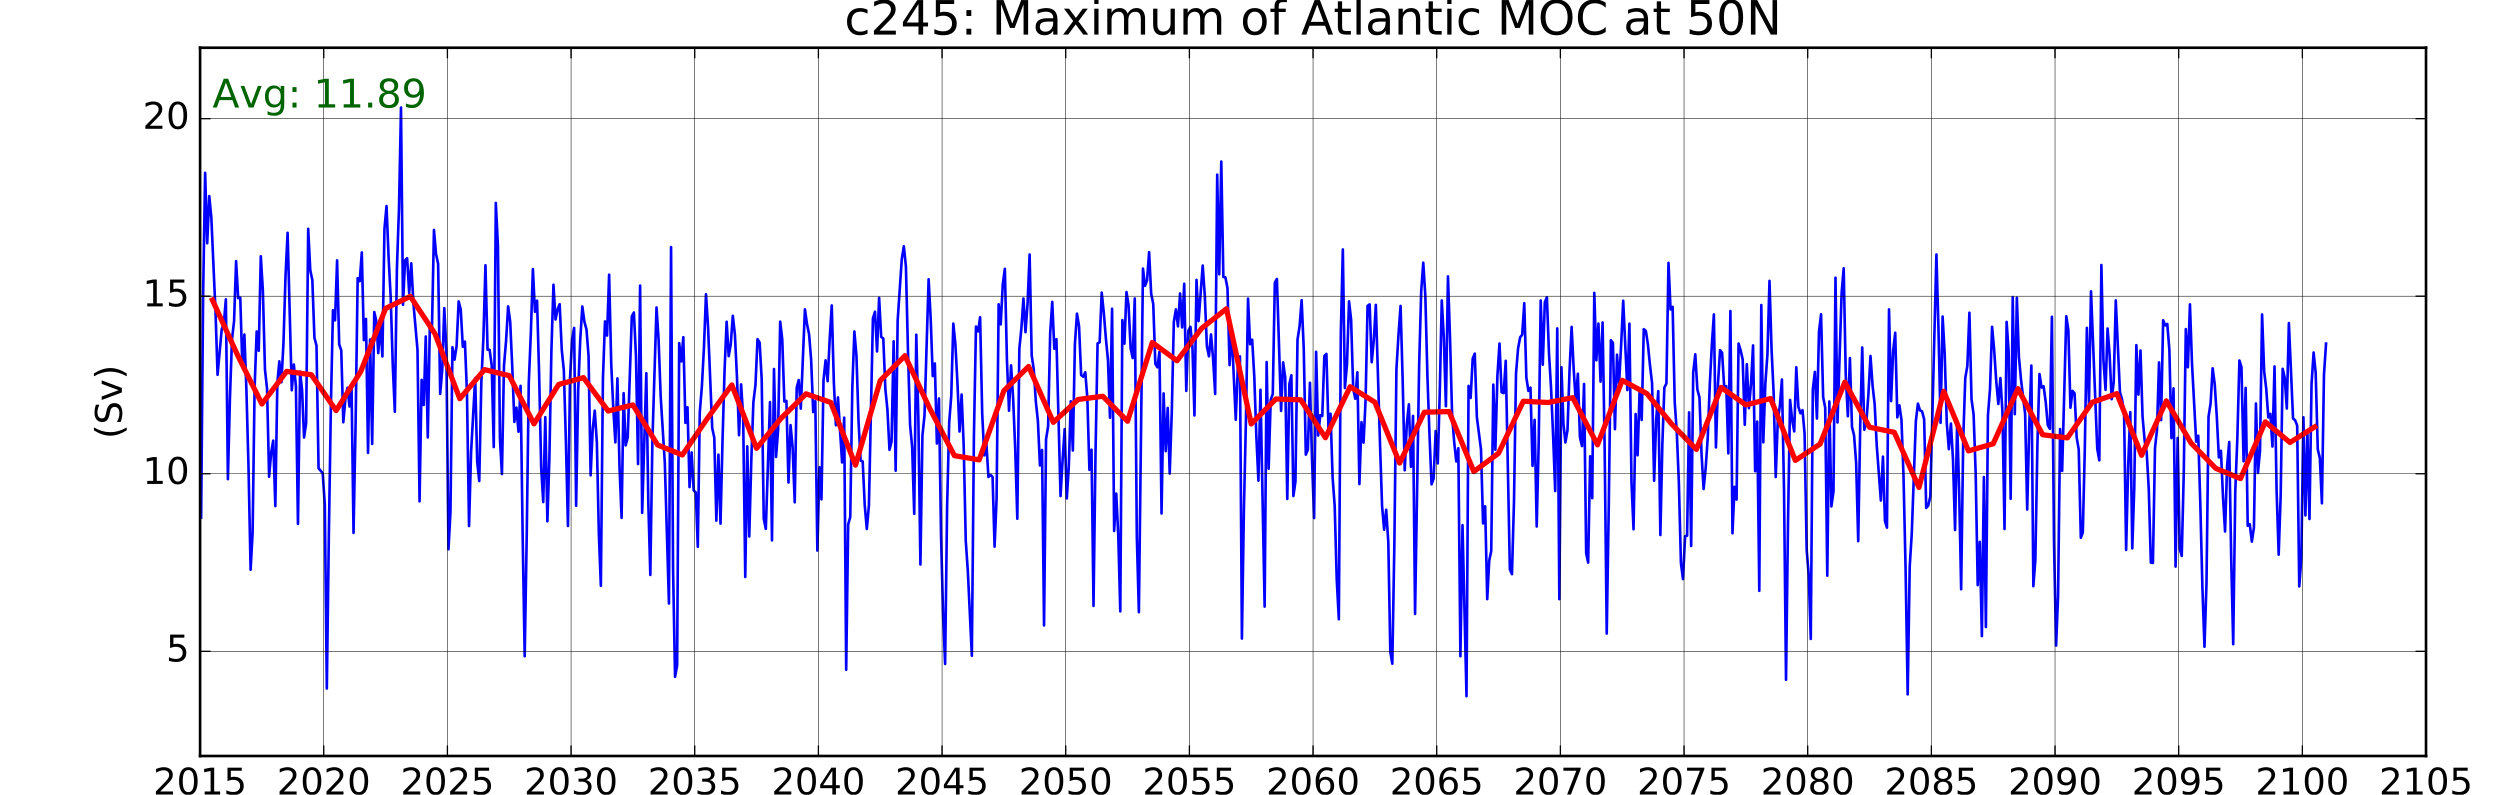 <?xml version="1.0" encoding="utf-8" standalone="no"?>
<!DOCTYPE svg PUBLIC "-//W3C//DTD SVG 1.1//EN"
  "http://www.w3.org/Graphics/SVG/1.1/DTD/svg11.dtd">
<!-- Created with matplotlib (http://matplotlib.org/) -->
<svg height="302pt" version="1.1" viewBox="0 0 950 302" width="950pt" xmlns="http://www.w3.org/2000/svg" xmlns:xlink="http://www.w3.org/1999/xlink">
 <defs>
  <style type="text/css">
*{stroke-linecap:butt;stroke-linejoin:round;stroke-miterlimit:100000;}
  </style>
 </defs>
 <g id="figure_1">
  <g id="patch_1">
   <path d="M 0 302.4 
L 950.4 302.4 
L 950.4 0 
L 0 0 
z
" style="fill:#ffffff;"/>
  </g>
  <g id="axes_1">
   <g id="patch_2">
    <path d="M 76.032 287.28 
L 921.888 287.28 
L 921.888 18.144 
L 76.032 18.144 
z
" style="fill:#ffffff;"/>
   </g>
   <g id="line2d_1">
    <path clip-path="url(#p27d652e05d)" d="M 76.431 196.693 
L 77.191 111.812 
L 77.95 65.665 
L 78.736 92.428 
L 79.521 74.524 
L 80.306 82.698 
L 81.89 118.333 
L 82.675 142.428 
L 84.246 125.168 
L 85.031 123.163 
L 85.828 113.77 
L 86.599 182.081 
L 87.369 151.507 
L 88.152 128.934 
L 88.936 122.104 
L 89.719 99.228 
L 90.502 113.287 
L 91.298 113.097 
L 92.081 138.692 
L 92.864 127.118 
L 93.648 148.549 
L 94.431 177.436 
L 95.228 216.488 
L 95.988 202.504 
L 96.747 147.471 
L 97.532 125.964 
L 98.318 133.293 
L 99.103 97.386 
L 99.888 110.388 
L 100.687 140.43 
L 101.472 147.655 
L 102.257 181.157 
L 103.043 171.946 
L 103.828 167.431 
L 104.626 192.316 
L 105.386 145.553 
L 106.146 137.317 
L 106.931 145.241 
L 107.716 130.385 
L 108.502 104.745 
L 109.287 88.465 
L 110.87 148.311 
L 111.656 138.506 
L 112.441 146.771 
L 113.226 199.095 
L 114.025 141.24 
L 114.784 148.193 
L 115.544 166.251 
L 116.329 160.799 
L 117.115 86.937 
L 117.9 102.631 
L 118.685 106.429 
L 119.484 128.334 
L 120.269 131.36 
L 121.054 177.941 
L 122.625 179.791 
L 123.422 191.592 
L 124.192 261.631 
L 124.963 203.239 
L 125.746 153.579 
L 126.529 117.901 
L 127.312 121.739 
L 128.096 98.959 
L 128.892 130.88 
L 129.675 133.092 
L 130.458 160.461 
L 131.241 151.647 
L 132.024 147.382 
L 132.822 154.46 
L 133.581 146.678 
L 134.341 202.492 
L 135.126 161.124 
L 135.911 105.703 
L 136.697 106.849 
L 137.482 95.923 
L 138.28 129.263 
L 139.066 121.187 
L 139.851 172.08 
L 140.636 128.997 
L 141.422 168.699 
L 142.22 118.574 
L 142.98 121.956 
L 143.739 134.149 
L 144.524 122.733 
L 145.31 135.45 
L 146.095 86.923 
L 146.88 78.281 
L 147.679 98.005 
L 148.464 113.048 
L 149.249 138.708 
L 150.035 156.465 
L 150.82 102.176 
L 151.618 79.077 
L 152.378 40.865 
L 153.138 115.809 
L 153.923 98.927 
L 154.708 98.129 
L 155.494 111.364 
L 156.279 100.081 
L 157.077 114.983 
L 158.648 132.967 
L 159.433 190.513 
L 160.218 144.346 
L 161.016 153.883 
L 161.786 127.862 
L 162.556 166.216 
L 163.34 123.692 
L 164.123 126.081 
L 164.906 87.375 
L 165.689 96.525 
L 166.485 100.238 
L 167.268 149.672 
L 168.052 140.403 
L 168.835 117.092 
L 169.618 133.329 
L 170.415 208.736 
L 171.175 194.584 
L 171.934 131.956 
L 172.72 136.656 
L 173.505 131.527 
L 174.29 114.529 
L 175.076 117.579 
L 175.874 131.779 
L 176.659 129.798 
L 177.445 149.292 
L 178.23 199.902 
L 179.015 171.74 
L 180.573 143.652 
L 181.333 175.447 
L 182.118 182.782 
L 182.903 145.265 
L 183.689 128.458 
L 184.474 100.787 
L 185.272 132.863 
L 186.058 132.943 
L 186.843 138.763 
L 187.628 169.883 
L 188.414 77.131 
L 189.212 93.506 
L 189.972 166.611 
L 190.731 180.153 
L 191.516 138.866 
L 192.302 129.56 
L 193.087 116.432 
L 193.872 122.246 
L 194.671 139.803 
L 195.456 160.325 
L 196.241 154.862 
L 197.027 164.048 
L 197.812 146.611 
L 198.609 203.417 
L 199.38 249.371 
L 200.15 203.866 
L 200.933 145.42 
L 201.716 126.654 
L 202.5 102.256 
L 203.283 118.466 
L 204.079 114.265 
L 204.862 142.114 
L 205.645 177.592 
L 206.428 190.78 
L 207.212 158.516 
L 208.009 198.104 
L 208.768 173.916 
L 209.528 133.461 
L 210.313 108.198 
L 211.099 121.403 
L 211.884 117.558 
L 212.669 115.582 
L 213.468 132.919 
L 214.253 140.712 
L 215.038 167.64 
L 215.824 199.872 
L 216.609 143.707 
L 217.407 128.916 
L 218.167 124.598 
L 218.926 192.197 
L 219.712 148.383 
L 220.497 128.964 
L 221.282 116.473 
L 222.068 122.248 
L 222.866 125.226 
L 223.651 135.229 
L 224.437 180.62 
L 225.222 163.149 
L 226.007 156.035 
L 226.806 168.153 
L 227.565 202.91 
L 228.325 222.618 
L 229.11 143.964 
L 229.895 122.147 
L 230.681 127.514 
L 231.466 104.374 
L 232.264 138.2 
L 233.05 155.26 
L 233.835 168.097 
L 234.62 143.794 
L 235.406 177.112 
L 236.203 196.762 
L 236.973 149.407 
L 237.744 169.24 
L 238.527 166.229 
L 240.093 120.188 
L 240.876 118.756 
L 241.672 135.395 
L 242.456 176.327 
L 243.239 108.526 
L 244.022 194.886 
L 245.602 141.838 
L 246.362 191.246 
L 247.122 218.474 
L 247.907 167.618 
L 249.478 116.831 
L 250.263 129.066 
L 251.061 150.693 
L 252.632 175.989 
L 254.202 229.336 
L 255.001 93.894 
L 255.76 216.003 
L 256.52 257.209 
L 257.305 252.839 
L 258.091 130.379 
L 258.876 137.349 
L 259.661 128.137 
L 260.46 160.698 
L 261.245 154.75 
L 262.03 185.081 
L 262.816 171.921 
L 263.601 186.365 
L 264.399 187.112 
L 265.159 207.764 
L 265.918 156.605 
L 266.704 146.998 
L 267.489 132.347 
L 268.274 111.82 
L 269.06 124.236 
L 270.643 162.662 
L 271.429 166.292 
L 272.214 197.853 
L 272.999 172.752 
L 273.796 198.978 
L 274.567 167.034 
L 275.337 140.7 
L 276.12 122.262 
L 276.904 135.34 
L 277.687 130.785 
L 278.47 119.997 
L 279.266 127.161 
L 280.049 143.366 
L 280.832 165.379 
L 281.616 146.068 
L 282.399 158.266 
L 283.196 219.251 
L 283.956 169.634 
L 284.715 203.856 
L 285.5 174.771 
L 286.286 152.824 
L 287.071 146.361 
L 287.856 128.882 
L 288.655 130.138 
L 289.44 144.079 
L 290.225 197.146 
L 291.011 200.98 
L 292.594 152.803 
L 293.354 205.344 
L 294.114 140.224 
L 294.899 173.66 
L 295.684 163.175 
L 296.47 122.231 
L 297.255 128.988 
L 298.053 152.568 
L 298.838 152.339 
L 299.624 183.364 
L 300.409 161.549 
L 301.194 169.938 
L 301.993 190.882 
L 302.752 147.304 
L 303.512 144.427 
L 304.297 155.281 
L 305.868 117.565 
L 306.653 123.098 
L 307.452 127.027 
L 308.237 136.832 
L 309.022 156.584 
L 309.808 152.454 
L 310.593 209.224 
L 311.39 177.542 
L 312.16 189.737 
L 312.931 144.48 
L 313.714 136.923 
L 314.497 144.853 
L 315.28 128.87 
L 316.064 116.072 
L 316.86 145.358 
L 317.643 161.593 
L 318.426 151.023 
L 319.992 175.718 
L 320.79 158.71 
L 321.549 254.529 
L 322.309 199.264 
L 323.094 196.47 
L 323.879 147.301 
L 324.665 125.973 
L 325.45 135.231 
L 326.248 160.224 
L 327.034 175.004 
L 327.819 175.332 
L 328.604 192.032 
L 329.39 201.006 
L 330.188 192.041 
L 331.707 120.979 
L 332.492 118.434 
L 333.278 133.549 
L 334.063 113.156 
L 334.848 128.01 
L 335.647 128.617 
L 336.432 147.727 
L 337.217 155.675 
L 338.003 170.938 
L 338.788 167.737 
L 339.586 129.698 
L 340.346 178.861 
L 341.106 121.842 
L 342.676 98.442 
L 343.462 93.585 
L 344.247 101.306 
L 345.045 134.069 
L 345.83 161.455 
L 346.616 169.838 
L 347.401 195.239 
L 348.186 127.177 
L 348.984 159.479 
L 349.754 214.521 
L 350.524 165.464 
L 351.308 157.91 
L 352.874 106.128 
L 353.657 120.975 
L 354.453 142.921 
L 355.236 138.112 
L 356.02 168.533 
L 356.803 151.419 
L 357.586 203.164 
L 358.383 233.839 
L 359.143 252.306 
L 359.902 192.407 
L 360.688 160.634 
L 361.473 150.446 
L 362.258 122.974 
L 363.044 130.792 
L 363.842 145.749 
L 364.627 163.972 
L 365.413 149.937 
L 366.198 169.207 
L 366.983 205.415 
L 367.782 217.105 
L 369.301 249.191 
L 370.086 165.832 
L 370.871 124.102 
L 371.657 125.944 
L 372.442 120.561 
L 373.24 157.214 
L 374.026 173.049 
L 374.811 168.157 
L 375.596 181.25 
L 376.382 180.452 
L 377.18 181.24 
L 377.94 207.728 
L 378.699 189.623 
L 379.484 115.634 
L 380.27 123.256 
L 381.055 108.087 
L 381.84 102.149 
L 382.639 136.938 
L 383.424 156.064 
L 384.209 138.84 
L 384.995 151.486 
L 385.78 170.551 
L 386.577 197.128 
L 387.348 132.542 
L 388.118 124.854 
L 388.901 113.419 
L 389.684 126.243 
L 390.468 115.435 
L 391.251 96.701 
L 392.047 135.063 
L 392.83 140.367 
L 393.613 152.538 
L 394.396 159.902 
L 395.18 176.874 
L 395.977 170.991 
L 396.736 237.675 
L 397.496 166.932 
L 398.281 162.049 
L 399.067 126.654 
L 399.852 114.731 
L 400.637 132.52 
L 401.436 128.88 
L 403.006 188.519 
L 403.792 174.686 
L 404.577 163.047 
L 405.375 189.409 
L 406.135 177.525 
L 406.894 152.485 
L 407.68 171.184 
L 408.465 130.741 
L 409.25 119.202 
L 410.036 123.956 
L 410.834 142.527 
L 411.619 143.145 
L 412.405 141.461 
L 413.19 151.319 
L 413.975 178.515 
L 414.774 170.893 
L 415.533 230.241 
L 416.293 172.318 
L 417.078 130.488 
L 417.863 130.077 
L 418.649 111.204 
L 419.434 118.748 
L 420.232 128.596 
L 421.018 136.701 
L 421.803 158.719 
L 422.588 117.317 
L 423.374 201.782 
L 424.171 187.571 
L 424.941 203.455 
L 425.712 232.312 
L 426.495 121.622 
L 427.278 130.59 
L 428.061 110.987 
L 428.844 115.95 
L 429.64 132.313 
L 430.424 136.062 
L 431.207 113.417 
L 431.99 203.883 
L 432.773 232.627 
L 434.33 102.08 
L 435.09 108.623 
L 435.875 106.604 
L 436.66 95.833 
L 437.446 111.613 
L 438.231 115.479 
L 439.029 138.267 
L 439.814 139.565 
L 440.6 133.683 
L 441.385 195.117 
L 442.17 149.493 
L 442.969 171.445 
L 443.728 155.016 
L 444.488 179.945 
L 445.273 156.641 
L 446.059 122.27 
L 446.844 117.565 
L 447.629 124.009 
L 448.428 111.522 
L 449.213 124.418 
L 449.998 107.842 
L 450.784 148.554 
L 451.569 125.707 
L 452.367 124.195 
L 453.127 131.798 
L 453.886 157.865 
L 454.672 106.361 
L 455.457 122.007 
L 457.028 100.902 
L 457.826 112.394 
L 458.611 131.504 
L 459.397 135.407 
L 460.182 127.076 
L 460.967 136.188 
L 461.764 149.709 
L 462.535 66.36 
L 463.305 104.237 
L 464.088 61.39 
L 464.872 105.252 
L 465.655 105.417 
L 466.438 109.485 
L 467.234 138.735 
L 468.017 125.041 
L 469.584 159.502 
L 470.367 139.799 
L 471.164 135.422 
L 471.924 242.649 
L 472.683 193.526 
L 473.468 159.211 
L 474.254 113.474 
L 475.039 130.815 
L 475.824 129.091 
L 476.623 143 
L 477.408 165.708 
L 478.193 182.664 
L 478.979 148.12 
L 480.562 230.499 
L 481.322 137.587 
L 482.082 178.108 
L 482.867 151.964 
L 483.652 149.727 
L 484.438 107.392 
L 485.223 106.011 
L 486.806 156.139 
L 487.592 137.713 
L 488.377 143.443 
L 489.162 189.6 
L 489.961 145.91 
L 490.72 142.619 
L 491.48 188.497 
L 492.265 183.001 
L 493.051 129.058 
L 493.836 124.041 
L 494.621 114.064 
L 495.42 132.361 
L 496.205 172.768 
L 496.99 170.821 
L 497.776 145.461 
L 498.561 174.553 
L 499.358 196.856 
L 500.128 133.687 
L 500.899 165.501 
L 501.682 157.773 
L 502.465 158.086 
L 503.248 135.284 
L 504.032 134.476 
L 504.828 163.059 
L 505.611 157.22 
L 506.394 181.48 
L 507.177 192.194 
L 507.96 220.324 
L 508.758 235.312 
L 509.517 126.386 
L 510.277 94.786 
L 511.062 147.458 
L 511.847 138.508 
L 512.633 114.526 
L 513.418 121.456 
L 514.216 147.696 
L 515.002 151.517 
L 515.787 141.497 
L 516.572 183.962 
L 517.358 160.423 
L 518.156 168.182 
L 518.916 152.131 
L 519.675 116.219 
L 520.46 115.665 
L 521.246 137.641 
L 522.031 129.48 
L 522.816 115.854 
L 524.4 168.581 
L 525.185 192.286 
L 525.971 201.299 
L 526.756 193.705 
L 527.554 206.026 
L 528.314 247.724 
L 529.074 252.206 
L 529.859 206.65 
L 530.644 140.187 
L 531.43 127.176 
L 532.215 116.251 
L 533.013 144.414 
L 533.798 178.711 
L 534.584 161.181 
L 535.369 153.668 
L 536.154 177.372 
L 536.952 158.048 
L 537.722 233.311 
L 539.276 138.632 
L 540.059 110.586 
L 540.842 99.828 
L 541.625 112.452 
L 542.421 142.958 
L 543.204 165.27 
L 543.988 184.043 
L 544.771 181.848 
L 545.554 163.789 
L 546.351 176.089 
L 547.111 149.027 
L 547.87 114.173 
L 548.656 128.324 
L 549.441 154.368 
L 550.226 105.035 
L 551.012 128.545 
L 551.81 158.12 
L 552.595 167.972 
L 553.381 175.341 
L 554.166 170.324 
L 554.951 249.36 
L 555.75 199.559 
L 557.269 264.559 
L 558.054 146.63 
L 558.839 151.197 
L 559.625 136.282 
L 560.41 134.378 
L 561.208 158.535 
L 562.779 170.776 
L 563.564 198.902 
L 564.35 192.387 
L 565.148 227.668 
L 565.908 213.009 
L 566.667 209.4 
L 567.452 146.151 
L 568.238 170.91 
L 569.023 142.638 
L 569.808 130.539 
L 570.607 149.069 
L 571.392 149.408 
L 572.177 137.11 
L 573.748 216.308 
L 574.545 218.183 
L 575.316 190.62 
L 576.086 141.896 
L 576.869 132.425 
L 577.652 128.191 
L 578.436 127.184 
L 579.219 115.214 
L 580.015 143.526 
L 580.798 148.54 
L 581.581 147.321 
L 582.364 177.028 
L 583.148 159.533 
L 583.945 200.061 
L 584.704 168.235 
L 585.464 114.194 
L 586.249 138.592 
L 587.035 114.871 
L 587.82 112.948 
L 588.605 134.095 
L 589.404 147.574 
L 590.189 165.705 
L 590.974 186.597 
L 591.76 124.792 
L 592.545 227.676 
L 593.343 139.546 
L 594.103 161.048 
L 594.862 168.138 
L 595.648 163.444 
L 596.433 140.565 
L 597.218 124.223 
L 598.004 140.349 
L 598.802 152.686 
L 599.587 142.014 
L 600.373 166.098 
L 601.158 169.502 
L 601.943 145.917 
L 602.742 210.235 
L 603.501 213.785 
L 604.261 173.393 
L 605.046 189.298 
L 605.831 111.288 
L 606.617 136.91 
L 607.402 122.956 
L 608.2 145.01 
L 608.986 122.543 
L 609.771 170.515 
L 610.556 240.763 
L 611.342 191.69 
L 612.139 129.292 
L 612.909 130.292 
L 613.68 163.069 
L 614.463 134.783 
L 615.246 145.633 
L 616.029 131.181 
L 616.812 114.287 
L 618.392 148.237 
L 619.175 122.998 
L 619.958 183.077 
L 620.741 201.128 
L 621.538 157.338 
L 622.298 172.994 
L 623.058 148.158 
L 623.843 159.564 
L 624.628 125.085 
L 625.414 125.732 
L 626.199 130.821 
L 626.997 138.899 
L 627.782 145.539 
L 628.568 182.676 
L 629.353 159.567 
L 630.138 148.64 
L 630.937 203.315 
L 631.696 168.74 
L 632.456 147.276 
L 633.241 145.722 
L 634.027 99.882 
L 634.812 117.609 
L 635.597 116.61 
L 636.396 152.842 
L 637.181 164.27 
L 637.966 183.403 
L 638.752 213.936 
L 639.537 220.047 
L 640.335 203.742 
L 641.095 203.581 
L 641.854 156.714 
L 642.64 207.466 
L 643.425 141.521 
L 644.21 134.631 
L 644.996 147.963 
L 645.794 151.022 
L 646.579 172.358 
L 647.365 185.82 
L 648.15 177.912 
L 648.935 166.45 
L 649.732 145.826 
L 650.503 131.031 
L 651.273 119.476 
L 652.056 170.022 
L 652.84 145.787 
L 653.623 133.063 
L 654.406 134.066 
L 655.202 147.348 
L 655.985 146.731 
L 656.768 172.281 
L 657.552 118.197 
L 658.335 202.65 
L 659.132 184.995 
L 659.892 189.83 
L 660.651 130.544 
L 661.436 133.118 
L 662.222 136.604 
L 663.007 161.406 
L 663.792 138.417 
L 664.591 155.103 
L 665.376 145.943 
L 666.161 131.262 
L 666.947 179.06 
L 667.732 160.205 
L 668.53 224.508 
L 669.29 115.91 
L 670.05 168.077 
L 670.835 145.633 
L 671.62 134.77 
L 672.406 106.722 
L 673.191 132.743 
L 673.989 149.587 
L 674.774 181.268 
L 675.56 159.765 
L 676.345 154.245 
L 677.13 144.22 
L 677.929 186.416 
L 678.688 258.316 
L 679.448 198.231 
L 680.233 151.978 
L 681.019 159.618 
L 681.804 163.923 
L 682.589 139.578 
L 683.388 154.615 
L 684.173 157.059 
L 684.958 155.871 
L 685.744 164.839 
L 686.529 208.894 
L 687.326 218.615 
L 688.096 242.797 
L 688.867 148.082 
L 689.65 141.325 
L 690.433 159.031 
L 691.216 126.053 
L 692 119.429 
L 692.796 150.883 
L 693.579 154.912 
L 694.362 218.755 
L 695.145 152.569 
L 695.928 192.45 
L 696.726 186.673 
L 697.485 105.519 
L 698.245 160.532 
L 699.815 111.336 
L 700.601 101.959 
L 701.386 142.689 
L 702.184 158.163 
L 702.97 136.042 
L 703.755 162.268 
L 704.54 165.387 
L 705.326 175.834 
L 706.124 205.638 
L 706.884 161.666 
L 707.643 132.054 
L 708.428 163.302 
L 709.214 160.441 
L 709.999 149.771 
L 710.784 135.269 
L 711.583 146.592 
L 712.368 153.559 
L 713.153 169.135 
L 714.724 190.196 
L 715.522 173.526 
L 716.282 197.961 
L 717.042 200.505 
L 717.827 117.572 
L 718.612 152.409 
L 719.398 133.383 
L 720.183 126.461 
L 720.981 158.612 
L 721.766 154.03 
L 722.552 159.511 
L 723.337 181.05 
L 724.122 216.247 
L 724.92 263.868 
L 725.69 215.234 
L 726.46 202.926 
L 728.027 160.008 
L 728.81 153.368 
L 729.593 155.927 
L 730.389 156.345 
L 731.172 159.317 
L 731.956 193.027 
L 732.739 192.116 
L 733.522 188.606 
L 735.838 96.69 
L 736.624 125.248 
L 737.409 160.667 
L 738.194 120.288 
L 738.98 134.52 
L 739.778 160.832 
L 740.563 170.69 
L 741.349 160.949 
L 742.134 174.528 
L 742.919 201.406 
L 743.718 160.335 
L 744.477 186.6 
L 745.237 223.916 
L 746.022 166.909 
L 746.807 143.617 
L 747.593 139.033 
L 748.378 118.831 
L 749.176 151.679 
L 749.962 157.466 
L 750.747 179.438 
L 751.532 222.341 
L 752.318 205.925 
L 753.116 241.73 
L 753.876 181.266 
L 754.635 238.27 
L 755.42 157.782 
L 756.206 147.8 
L 756.991 124.196 
L 757.776 132.911 
L 758.575 144.891 
L 759.36 153.505 
L 760.145 143.673 
L 760.931 156.53 
L 761.716 201.031 
L 762.513 122.321 
L 763.284 133.677 
L 764.054 189.537 
L 764.837 112.895 
L 765.62 157.387 
L 766.404 113.115 
L 767.187 135.665 
L 767.983 144.279 
L 769.549 157.284 
L 770.332 193.631 
L 771.116 161.794 
L 771.913 138.908 
L 772.672 222.764 
L 773.432 212.822 
L 774.217 168.758 
L 775.003 142.122 
L 775.788 147.257 
L 776.573 146.793 
L 777.372 152.736 
L 778.157 161.562 
L 778.942 162.953 
L 779.728 120.368 
L 780.513 205.342 
L 781.311 245.314 
L 782.071 226.433 
L 782.83 163.036 
L 783.616 178.955 
L 785.186 120.186 
L 785.972 125.408 
L 786.77 154.952 
L 787.555 148.532 
L 788.341 149.518 
L 789.126 166.189 
L 789.911 170.775 
L 790.71 204.364 
L 791.469 202.349 
L 792.229 170.502 
L 793.014 124.589 
L 793.799 153.355 
L 794.585 110.708 
L 796.954 170.502 
L 797.739 174.925 
L 798.524 100.702 
L 799.31 136.899 
L 800.107 148.137 
L 800.877 124.834 
L 801.648 134.762 
L 802.431 151.691 
L 803.214 145.166 
L 803.997 114.141 
L 805.576 149.07 
L 806.36 151.717 
L 807.143 156.916 
L 807.926 208.978 
L 808.709 177.029 
L 809.506 156.623 
L 810.266 208.4 
L 811.026 185.169 
L 811.811 131.15 
L 812.596 149.948 
L 813.382 133.192 
L 814.167 158.246 
L 814.965 167.482 
L 815.75 171.94 
L 816.536 186.036 
L 817.321 213.778 
L 818.106 213.938 
L 818.905 170.179 
L 819.664 163.246 
L 820.424 137.724 
L 821.209 159.634 
L 821.995 121.697 
L 822.78 123.66 
L 823.565 123.086 
L 824.364 133.015 
L 825.149 166.466 
L 825.934 147.592 
L 826.72 215.309 
L 827.505 166.405 
L 828.303 208.563 
L 829.063 211.264 
L 829.822 180.149 
L 830.608 125.059 
L 831.393 139.547 
L 832.178 115.647 
L 832.964 138.255 
L 834.547 167.807 
L 835.333 165.563 
L 836.118 191.461 
L 836.903 222.91 
L 837.7 245.767 
L 838.471 221.456 
L 839.241 158.344 
L 840.024 153.278 
L 840.808 139.963 
L 841.591 145.941 
L 842.374 158.192 
L 843.17 173.829 
L 843.953 171.306 
L 844.736 188.752 
L 845.52 201.969 
L 846.303 176.995 
L 847.1 167.955 
L 847.86 212.347 
L 848.619 244.798 
L 849.404 186.746 
L 850.19 166.42 
L 850.975 136.979 
L 851.76 139.52 
L 852.559 175.29 
L 853.344 147.412 
L 854.129 199.802 
L 854.915 199.199 
L 855.7 205.829 
L 856.498 200.458 
L 857.258 153.335 
L 858.018 179.724 
L 858.803 171.233 
L 859.588 119.489 
L 860.374 141.018 
L 861.159 147.672 
L 861.957 158.619 
L 862.742 157.264 
L 863.528 169.678 
L 864.313 139.254 
L 865.098 186.132 
L 865.897 210.761 
L 866.656 188.328 
L 867.416 140.164 
L 868.201 143.588 
L 868.987 155.241 
L 869.772 122.759 
L 871.356 159.018 
L 872.141 159.666 
L 872.926 161.706 
L 873.712 222.828 
L 874.497 212.26 
L 875.295 158.566 
L 876.055 195.851 
L 876.814 164.441 
L 877.6 197.234 
L 878.385 145.971 
L 879.17 133.952 
L 879.956 141.615 
L 880.754 170.779 
L 881.539 174.034 
L 882.325 191.256 
L 883.11 142.44 
L 883.895 130.563 
L 883.895 130.563 
" style="fill:none;stroke:#0000ff;stroke-linecap:square;"/>
   </g>
   <g id="line2d_2">
    <path clip-path="url(#p27d652e05d)" d="M 80.731 114.025 
L 90.13 134.65 
L 99.528 153.509 
L 108.926 141.131 
L 118.325 142.4 
L 127.723 156.008 
L 137.122 141.121 
L 146.52 117.206 
L 155.918 112.612 
L 165.317 126.864 
L 174.715 151.506 
L 184.114 140.455 
L 193.512 142.752 
L 202.91 161.06 
L 212.309 146.089 
L 221.707 143.503 
L 231.106 156.179 
L 240.504 153.879 
L 249.902 169.086 
L 259.301 172.886 
L 268.699 159.137 
L 278.098 146.278 
L 287.496 170.361 
L 296.894 158.849 
L 306.293 149.661 
L 315.691 152.928 
L 325.09 176.756 
L 334.488 144.621 
L 343.886 135.176 
L 353.285 155.192 
L 362.683 173.14 
L 372.082 174.74 
L 381.48 148.466 
L 390.878 139.255 
L 400.277 160.488 
L 409.675 151.789 
L 419.074 150.59 
L 428.472 160.066 
L 437.87 130.155 
L 447.269 137.078 
L 456.667 124.702 
L 466.066 117.337 
L 475.464 161.092 
L 484.862 151.604 
L 494.261 151.929 
L 503.659 166.328 
L 513.058 146.961 
L 522.456 152.839 
L 531.854 175.964 
L 541.253 156.649 
L 550.651 156.39 
L 560.05 179.194 
L 569.448 172.251 
L 578.846 152.472 
L 588.245 152.945 
L 597.643 151.128 
L 607.042 169.032 
L 616.44 144.521 
L 625.838 149.584 
L 635.237 161.138 
L 644.635 170.765 
L 654.034 147.206 
L 663.432 153.874 
L 672.83 151.454 
L 682.229 174.945 
L 691.627 168.742 
L 701.026 145.221 
L 710.424 162.338 
L 719.822 164.272 
L 729.221 185.224 
L 738.619 148.704 
L 748.018 171.341 
L 757.416 168.632 
L 766.814 147.707 
L 776.213 165.199 
L 785.611 166.387 
L 795.01 152.903 
L 804.408 149.573 
L 813.806 172.992 
L 823.205 152.334 
L 832.603 168.36 
L 842.002 177.983 
L 851.4 181.858 
L 860.798 160.323 
L 870.197 168.141 
L 879.595 162.225 
" style="fill:none;stroke:#ff0000;stroke-linecap:square;stroke-width:2.0;"/>
   </g>
   <g id="patch_3">
    <path d="M 76.032 18.144 
L 921.888 18.144 
" style="fill:none;stroke:#000000;stroke-linecap:square;stroke-linejoin:miter;"/>
   </g>
   <g id="patch_4">
    <path d="M 921.888 287.28 
L 921.888 18.144 
" style="fill:none;stroke:#000000;stroke-linecap:square;stroke-linejoin:miter;"/>
   </g>
   <g id="patch_5">
    <path d="M 76.032 287.28 
L 921.888 287.28 
" style="fill:none;stroke:#000000;stroke-linecap:square;stroke-linejoin:miter;"/>
   </g>
   <g id="patch_6">
    <path d="M 76.032 287.28 
L 76.032 18.144 
" style="fill:none;stroke:#000000;stroke-linecap:square;stroke-linejoin:miter;"/>
   </g>
   <g id="matplotlib.axis_1">
    <g id="xtick_1">
     <g id="line2d_3">
      <path clip-path="url(#p27d652e05d)" d="M 76.032 287.28 
L 76.032 18.144 
" style="fill:none;stroke:#000000;stroke-linecap:square;stroke-width:0.2;"/>
     </g>
     <g id="line2d_4">
      <defs>
       <path d="M 0 0 
L 0 -4 
" id="mdbafeab1fd" style="stroke:#000000;stroke-width:0.5;"/>
      </defs>
      <g>
       <use style="stroke:#000000;stroke-width:0.5;" x="76.032" xlink:href="#mdbafeab1fd" y="287.28"/>
      </g>
     </g>
     <g id="line2d_5">
      <defs>
       <path d="M 0 0 
L 0 4 
" id="m9f2099ba91" style="stroke:#000000;stroke-width:0.5;"/>
      </defs>
      <g>
       <use style="stroke:#000000;stroke-width:0.5;" x="76.032" xlink:href="#m9f2099ba91" y="18.144"/>
      </g>
     </g>
     <g id="text_1">
      <!-- 2015 -->
      <defs>
       <path d="M 19.188 8.297 
L 53.609 8.297 
L 53.609 0 
L 7.328 0 
L 7.328 8.297 
Q 12.938 14.109 22.625 23.891 
Q 32.328 33.688 34.812 36.531 
Q 39.547 41.844 41.422 45.531 
Q 43.312 49.219 43.312 52.781 
Q 43.312 58.594 39.234 62.25 
Q 35.156 65.922 28.609 65.922 
Q 23.969 65.922 18.812 64.312 
Q 13.672 62.703 7.812 59.422 
L 7.812 69.391 
Q 13.766 71.781 18.938 73 
Q 24.125 74.219 28.422 74.219 
Q 39.75 74.219 46.484 68.547 
Q 53.219 62.891 53.219 53.422 
Q 53.219 48.922 51.531 44.891 
Q 49.859 40.875 45.406 35.406 
Q 44.188 33.984 37.641 27.219 
Q 31.109 20.453 19.188 8.297 
" id="BitstreamVeraSans-Roman-32"/>
       <path d="M 31.781 66.406 
Q 24.172 66.406 20.328 58.906 
Q 16.5 51.422 16.5 36.375 
Q 16.5 21.391 20.328 13.891 
Q 24.172 6.391 31.781 6.391 
Q 39.453 6.391 43.281 13.891 
Q 47.125 21.391 47.125 36.375 
Q 47.125 51.422 43.281 58.906 
Q 39.453 66.406 31.781 66.406 
M 31.781 74.219 
Q 44.047 74.219 50.516 64.516 
Q 56.984 54.828 56.984 36.375 
Q 56.984 17.969 50.516 8.266 
Q 44.047 -1.422 31.781 -1.422 
Q 19.531 -1.422 13.062 8.266 
Q 6.594 17.969 6.594 36.375 
Q 6.594 54.828 13.062 64.516 
Q 19.531 74.219 31.781 74.219 
" id="BitstreamVeraSans-Roman-30"/>
       <path d="M 12.406 8.297 
L 28.516 8.297 
L 28.516 63.922 
L 10.984 60.406 
L 10.984 69.391 
L 28.422 72.906 
L 38.281 72.906 
L 38.281 8.297 
L 54.391 8.297 
L 54.391 0 
L 12.406 0 
z
" id="BitstreamVeraSans-Roman-31"/>
       <path d="M 10.797 72.906 
L 49.516 72.906 
L 49.516 64.594 
L 19.828 64.594 
L 19.828 46.734 
Q 21.969 47.469 24.109 47.828 
Q 26.266 48.188 28.422 48.188 
Q 40.625 48.188 47.75 41.5 
Q 54.891 34.812 54.891 23.391 
Q 54.891 11.625 47.562 5.094 
Q 40.234 -1.422 26.906 -1.422 
Q 22.312 -1.422 17.547 -0.641 
Q 12.797 0.141 7.719 1.703 
L 7.719 11.625 
Q 12.109 9.234 16.797 8.062 
Q 21.484 6.891 26.703 6.891 
Q 35.156 6.891 40.078 11.328 
Q 45.016 15.766 45.016 23.391 
Q 45.016 31 40.078 35.438 
Q 35.156 39.891 26.703 39.891 
Q 22.75 39.891 18.812 39.016 
Q 14.891 38.141 10.797 36.281 
z
" id="BitstreamVeraSans-Roman-35"/>
      </defs>
      <g transform="translate(58.217 301.918)scale(0.14 -0.14)">
       <use xlink:href="#BitstreamVeraSans-Roman-32"/>
       <use x="63.623" xlink:href="#BitstreamVeraSans-Roman-30"/>
       <use x="127.246" xlink:href="#BitstreamVeraSans-Roman-31"/>
       <use x="190.869" xlink:href="#BitstreamVeraSans-Roman-35"/>
      </g>
     </g>
    </g>
    <g id="xtick_2">
     <g id="line2d_6">
      <path clip-path="url(#p27d652e05d)" d="M 123.024 287.28 
L 123.024 18.144 
" style="fill:none;stroke:#000000;stroke-linecap:square;stroke-width:0.2;"/>
     </g>
     <g id="line2d_7">
      <g>
       <use style="stroke:#000000;stroke-width:0.5;" x="123.024" xlink:href="#mdbafeab1fd" y="287.28"/>
      </g>
     </g>
     <g id="line2d_8">
      <g>
       <use style="stroke:#000000;stroke-width:0.5;" x="123.024" xlink:href="#m9f2099ba91" y="18.144"/>
      </g>
     </g>
     <g id="text_2">
      <!-- 2020 -->
      <g transform="translate(105.209 301.918)scale(0.14 -0.14)">
       <use xlink:href="#BitstreamVeraSans-Roman-32"/>
       <use x="63.623" xlink:href="#BitstreamVeraSans-Roman-30"/>
       <use x="127.246" xlink:href="#BitstreamVeraSans-Roman-32"/>
       <use x="190.869" xlink:href="#BitstreamVeraSans-Roman-30"/>
      </g>
     </g>
    </g>
    <g id="xtick_3">
     <g id="line2d_9">
      <path clip-path="url(#p27d652e05d)" d="M 170.016 287.28 
L 170.016 18.144 
" style="fill:none;stroke:#000000;stroke-linecap:square;stroke-width:0.2;"/>
     </g>
     <g id="line2d_10">
      <g>
       <use style="stroke:#000000;stroke-width:0.5;" x="170.016" xlink:href="#mdbafeab1fd" y="287.28"/>
      </g>
     </g>
     <g id="line2d_11">
      <g>
       <use style="stroke:#000000;stroke-width:0.5;" x="170.016" xlink:href="#m9f2099ba91" y="18.144"/>
      </g>
     </g>
     <g id="text_3">
      <!-- 2025 -->
      <g transform="translate(152.201 301.918)scale(0.14 -0.14)">
       <use xlink:href="#BitstreamVeraSans-Roman-32"/>
       <use x="63.623" xlink:href="#BitstreamVeraSans-Roman-30"/>
       <use x="127.246" xlink:href="#BitstreamVeraSans-Roman-32"/>
       <use x="190.869" xlink:href="#BitstreamVeraSans-Roman-35"/>
      </g>
     </g>
    </g>
    <g id="xtick_4">
     <g id="line2d_12">
      <path clip-path="url(#p27d652e05d)" d="M 217.008 287.28 
L 217.008 18.144 
" style="fill:none;stroke:#000000;stroke-linecap:square;stroke-width:0.2;"/>
     </g>
     <g id="line2d_13">
      <g>
       <use style="stroke:#000000;stroke-width:0.5;" x="217.008" xlink:href="#mdbafeab1fd" y="287.28"/>
      </g>
     </g>
     <g id="line2d_14">
      <g>
       <use style="stroke:#000000;stroke-width:0.5;" x="217.008" xlink:href="#m9f2099ba91" y="18.144"/>
      </g>
     </g>
     <g id="text_4">
      <!-- 2030 -->
      <defs>
       <path d="M 40.578 39.312 
Q 47.656 37.797 51.625 33 
Q 55.609 28.219 55.609 21.188 
Q 55.609 10.406 48.188 4.484 
Q 40.766 -1.422 27.094 -1.422 
Q 22.516 -1.422 17.656 -0.516 
Q 12.797 0.391 7.625 2.203 
L 7.625 11.719 
Q 11.719 9.328 16.594 8.109 
Q 21.484 6.891 26.812 6.891 
Q 36.078 6.891 40.938 10.547 
Q 45.797 14.203 45.797 21.188 
Q 45.797 27.641 41.281 31.266 
Q 36.766 34.906 28.719 34.906 
L 20.219 34.906 
L 20.219 43.016 
L 29.109 43.016 
Q 36.375 43.016 40.234 45.922 
Q 44.094 48.828 44.094 54.297 
Q 44.094 59.906 40.109 62.906 
Q 36.141 65.922 28.719 65.922 
Q 24.656 65.922 20.016 65.031 
Q 15.375 64.156 9.812 62.312 
L 9.812 71.094 
Q 15.438 72.656 20.344 73.438 
Q 25.25 74.219 29.594 74.219 
Q 40.828 74.219 47.359 69.109 
Q 53.906 64.016 53.906 55.328 
Q 53.906 49.266 50.438 45.094 
Q 46.969 40.922 40.578 39.312 
" id="BitstreamVeraSans-Roman-33"/>
      </defs>
      <g transform="translate(199.193 301.918)scale(0.14 -0.14)">
       <use xlink:href="#BitstreamVeraSans-Roman-32"/>
       <use x="63.623" xlink:href="#BitstreamVeraSans-Roman-30"/>
       <use x="127.246" xlink:href="#BitstreamVeraSans-Roman-33"/>
       <use x="190.869" xlink:href="#BitstreamVeraSans-Roman-30"/>
      </g>
     </g>
    </g>
    <g id="xtick_5">
     <g id="line2d_15">
      <path clip-path="url(#p27d652e05d)" d="M 264 287.28 
L 264 18.144 
" style="fill:none;stroke:#000000;stroke-linecap:square;stroke-width:0.2;"/>
     </g>
     <g id="line2d_16">
      <g>
       <use style="stroke:#000000;stroke-width:0.5;" x="264.0" xlink:href="#mdbafeab1fd" y="287.28"/>
      </g>
     </g>
     <g id="line2d_17">
      <g>
       <use style="stroke:#000000;stroke-width:0.5;" x="264.0" xlink:href="#m9f2099ba91" y="18.144"/>
      </g>
     </g>
     <g id="text_5">
      <!-- 2035 -->
      <g transform="translate(246.185 301.918)scale(0.14 -0.14)">
       <use xlink:href="#BitstreamVeraSans-Roman-32"/>
       <use x="63.623" xlink:href="#BitstreamVeraSans-Roman-30"/>
       <use x="127.246" xlink:href="#BitstreamVeraSans-Roman-33"/>
       <use x="190.869" xlink:href="#BitstreamVeraSans-Roman-35"/>
      </g>
     </g>
    </g>
    <g id="xtick_6">
     <g id="line2d_18">
      <path clip-path="url(#p27d652e05d)" d="M 310.992 287.28 
L 310.992 18.144 
" style="fill:none;stroke:#000000;stroke-linecap:square;stroke-width:0.2;"/>
     </g>
     <g id="line2d_19">
      <g>
       <use style="stroke:#000000;stroke-width:0.5;" x="310.992" xlink:href="#mdbafeab1fd" y="287.28"/>
      </g>
     </g>
     <g id="line2d_20">
      <g>
       <use style="stroke:#000000;stroke-width:0.5;" x="310.992" xlink:href="#m9f2099ba91" y="18.144"/>
      </g>
     </g>
     <g id="text_6">
      <!-- 2040 -->
      <defs>
       <path d="M 37.797 64.312 
L 12.891 25.391 
L 37.797 25.391 
z
M 35.203 72.906 
L 47.609 72.906 
L 47.609 25.391 
L 58.016 25.391 
L 58.016 17.188 
L 47.609 17.188 
L 47.609 0 
L 37.797 0 
L 37.797 17.188 
L 4.891 17.188 
L 4.891 26.703 
z
" id="BitstreamVeraSans-Roman-34"/>
      </defs>
      <g transform="translate(293.177 301.918)scale(0.14 -0.14)">
       <use xlink:href="#BitstreamVeraSans-Roman-32"/>
       <use x="63.623" xlink:href="#BitstreamVeraSans-Roman-30"/>
       <use x="127.246" xlink:href="#BitstreamVeraSans-Roman-34"/>
       <use x="190.869" xlink:href="#BitstreamVeraSans-Roman-30"/>
      </g>
     </g>
    </g>
    <g id="xtick_7">
     <g id="line2d_21">
      <path clip-path="url(#p27d652e05d)" d="M 357.984 287.28 
L 357.984 18.144 
" style="fill:none;stroke:#000000;stroke-linecap:square;stroke-width:0.2;"/>
     </g>
     <g id="line2d_22">
      <g>
       <use style="stroke:#000000;stroke-width:0.5;" x="357.984" xlink:href="#mdbafeab1fd" y="287.28"/>
      </g>
     </g>
     <g id="line2d_23">
      <g>
       <use style="stroke:#000000;stroke-width:0.5;" x="357.984" xlink:href="#m9f2099ba91" y="18.144"/>
      </g>
     </g>
     <g id="text_7">
      <!-- 2045 -->
      <g transform="translate(340.169 301.918)scale(0.14 -0.14)">
       <use xlink:href="#BitstreamVeraSans-Roman-32"/>
       <use x="63.623" xlink:href="#BitstreamVeraSans-Roman-30"/>
       <use x="127.246" xlink:href="#BitstreamVeraSans-Roman-34"/>
       <use x="190.869" xlink:href="#BitstreamVeraSans-Roman-35"/>
      </g>
     </g>
    </g>
    <g id="xtick_8">
     <g id="line2d_24">
      <path clip-path="url(#p27d652e05d)" d="M 404.976 287.28 
L 404.976 18.144 
" style="fill:none;stroke:#000000;stroke-linecap:square;stroke-width:0.2;"/>
     </g>
     <g id="line2d_25">
      <g>
       <use style="stroke:#000000;stroke-width:0.5;" x="404.976" xlink:href="#mdbafeab1fd" y="287.28"/>
      </g>
     </g>
     <g id="line2d_26">
      <g>
       <use style="stroke:#000000;stroke-width:0.5;" x="404.976" xlink:href="#m9f2099ba91" y="18.144"/>
      </g>
     </g>
     <g id="text_8">
      <!-- 2050 -->
      <g transform="translate(387.161 301.918)scale(0.14 -0.14)">
       <use xlink:href="#BitstreamVeraSans-Roman-32"/>
       <use x="63.623" xlink:href="#BitstreamVeraSans-Roman-30"/>
       <use x="127.246" xlink:href="#BitstreamVeraSans-Roman-35"/>
       <use x="190.869" xlink:href="#BitstreamVeraSans-Roman-30"/>
      </g>
     </g>
    </g>
    <g id="xtick_9">
     <g id="line2d_27">
      <path clip-path="url(#p27d652e05d)" d="M 451.968 287.28 
L 451.968 18.144 
" style="fill:none;stroke:#000000;stroke-linecap:square;stroke-width:0.2;"/>
     </g>
     <g id="line2d_28">
      <g>
       <use style="stroke:#000000;stroke-width:0.5;" x="451.968" xlink:href="#mdbafeab1fd" y="287.28"/>
      </g>
     </g>
     <g id="line2d_29">
      <g>
       <use style="stroke:#000000;stroke-width:0.5;" x="451.968" xlink:href="#m9f2099ba91" y="18.144"/>
      </g>
     </g>
     <g id="text_9">
      <!-- 2055 -->
      <g transform="translate(434.153 301.918)scale(0.14 -0.14)">
       <use xlink:href="#BitstreamVeraSans-Roman-32"/>
       <use x="63.623" xlink:href="#BitstreamVeraSans-Roman-30"/>
       <use x="127.246" xlink:href="#BitstreamVeraSans-Roman-35"/>
       <use x="190.869" xlink:href="#BitstreamVeraSans-Roman-35"/>
      </g>
     </g>
    </g>
    <g id="xtick_10">
     <g id="line2d_30">
      <path clip-path="url(#p27d652e05d)" d="M 498.96 287.28 
L 498.96 18.144 
" style="fill:none;stroke:#000000;stroke-linecap:square;stroke-width:0.2;"/>
     </g>
     <g id="line2d_31">
      <g>
       <use style="stroke:#000000;stroke-width:0.5;" x="498.96" xlink:href="#mdbafeab1fd" y="287.28"/>
      </g>
     </g>
     <g id="line2d_32">
      <g>
       <use style="stroke:#000000;stroke-width:0.5;" x="498.96" xlink:href="#m9f2099ba91" y="18.144"/>
      </g>
     </g>
     <g id="text_10">
      <!-- 2060 -->
      <defs>
       <path d="M 33.016 40.375 
Q 26.375 40.375 22.484 35.828 
Q 18.609 31.297 18.609 23.391 
Q 18.609 15.531 22.484 10.953 
Q 26.375 6.391 33.016 6.391 
Q 39.656 6.391 43.531 10.953 
Q 47.406 15.531 47.406 23.391 
Q 47.406 31.297 43.531 35.828 
Q 39.656 40.375 33.016 40.375 
M 52.594 71.297 
L 52.594 62.312 
Q 48.875 64.062 45.094 64.984 
Q 41.312 65.922 37.594 65.922 
Q 27.828 65.922 22.672 59.328 
Q 17.531 52.734 16.797 39.406 
Q 19.672 43.656 24.016 45.922 
Q 28.375 48.188 33.594 48.188 
Q 44.578 48.188 50.953 41.516 
Q 57.328 34.859 57.328 23.391 
Q 57.328 12.156 50.688 5.359 
Q 44.047 -1.422 33.016 -1.422 
Q 20.359 -1.422 13.672 8.266 
Q 6.984 17.969 6.984 36.375 
Q 6.984 53.656 15.188 63.938 
Q 23.391 74.219 37.203 74.219 
Q 40.922 74.219 44.703 73.484 
Q 48.484 72.75 52.594 71.297 
" id="BitstreamVeraSans-Roman-36"/>
      </defs>
      <g transform="translate(481.145 301.918)scale(0.14 -0.14)">
       <use xlink:href="#BitstreamVeraSans-Roman-32"/>
       <use x="63.623" xlink:href="#BitstreamVeraSans-Roman-30"/>
       <use x="127.246" xlink:href="#BitstreamVeraSans-Roman-36"/>
       <use x="190.869" xlink:href="#BitstreamVeraSans-Roman-30"/>
      </g>
     </g>
    </g>
    <g id="xtick_11">
     <g id="line2d_33">
      <path clip-path="url(#p27d652e05d)" d="M 545.952 287.28 
L 545.952 18.144 
" style="fill:none;stroke:#000000;stroke-linecap:square;stroke-width:0.2;"/>
     </g>
     <g id="line2d_34">
      <g>
       <use style="stroke:#000000;stroke-width:0.5;" x="545.952" xlink:href="#mdbafeab1fd" y="287.28"/>
      </g>
     </g>
     <g id="line2d_35">
      <g>
       <use style="stroke:#000000;stroke-width:0.5;" x="545.952" xlink:href="#m9f2099ba91" y="18.144"/>
      </g>
     </g>
     <g id="text_11">
      <!-- 2065 -->
      <g transform="translate(528.137 301.918)scale(0.14 -0.14)">
       <use xlink:href="#BitstreamVeraSans-Roman-32"/>
       <use x="63.623" xlink:href="#BitstreamVeraSans-Roman-30"/>
       <use x="127.246" xlink:href="#BitstreamVeraSans-Roman-36"/>
       <use x="190.869" xlink:href="#BitstreamVeraSans-Roman-35"/>
      </g>
     </g>
    </g>
    <g id="xtick_12">
     <g id="line2d_36">
      <path clip-path="url(#p27d652e05d)" d="M 592.944 287.28 
L 592.944 18.144 
" style="fill:none;stroke:#000000;stroke-linecap:square;stroke-width:0.2;"/>
     </g>
     <g id="line2d_37">
      <g>
       <use style="stroke:#000000;stroke-width:0.5;" x="592.944" xlink:href="#mdbafeab1fd" y="287.28"/>
      </g>
     </g>
     <g id="line2d_38">
      <g>
       <use style="stroke:#000000;stroke-width:0.5;" x="592.944" xlink:href="#m9f2099ba91" y="18.144"/>
      </g>
     </g>
     <g id="text_12">
      <!-- 2070 -->
      <defs>
       <path d="M 8.203 72.906 
L 55.078 72.906 
L 55.078 68.703 
L 28.609 0 
L 18.312 0 
L 43.219 64.594 
L 8.203 64.594 
z
" id="BitstreamVeraSans-Roman-37"/>
      </defs>
      <g transform="translate(575.129 301.918)scale(0.14 -0.14)">
       <use xlink:href="#BitstreamVeraSans-Roman-32"/>
       <use x="63.623" xlink:href="#BitstreamVeraSans-Roman-30"/>
       <use x="127.246" xlink:href="#BitstreamVeraSans-Roman-37"/>
       <use x="190.869" xlink:href="#BitstreamVeraSans-Roman-30"/>
      </g>
     </g>
    </g>
    <g id="xtick_13">
     <g id="line2d_39">
      <path clip-path="url(#p27d652e05d)" d="M 639.936 287.28 
L 639.936 18.144 
" style="fill:none;stroke:#000000;stroke-linecap:square;stroke-width:0.2;"/>
     </g>
     <g id="line2d_40">
      <g>
       <use style="stroke:#000000;stroke-width:0.5;" x="639.936" xlink:href="#mdbafeab1fd" y="287.28"/>
      </g>
     </g>
     <g id="line2d_41">
      <g>
       <use style="stroke:#000000;stroke-width:0.5;" x="639.936" xlink:href="#m9f2099ba91" y="18.144"/>
      </g>
     </g>
     <g id="text_13">
      <!-- 2075 -->
      <g transform="translate(622.121 301.918)scale(0.14 -0.14)">
       <use xlink:href="#BitstreamVeraSans-Roman-32"/>
       <use x="63.623" xlink:href="#BitstreamVeraSans-Roman-30"/>
       <use x="127.246" xlink:href="#BitstreamVeraSans-Roman-37"/>
       <use x="190.869" xlink:href="#BitstreamVeraSans-Roman-35"/>
      </g>
     </g>
    </g>
    <g id="xtick_14">
     <g id="line2d_42">
      <path clip-path="url(#p27d652e05d)" d="M 686.928 287.28 
L 686.928 18.144 
" style="fill:none;stroke:#000000;stroke-linecap:square;stroke-width:0.2;"/>
     </g>
     <g id="line2d_43">
      <g>
       <use style="stroke:#000000;stroke-width:0.5;" x="686.928" xlink:href="#mdbafeab1fd" y="287.28"/>
      </g>
     </g>
     <g id="line2d_44">
      <g>
       <use style="stroke:#000000;stroke-width:0.5;" x="686.928" xlink:href="#m9f2099ba91" y="18.144"/>
      </g>
     </g>
     <g id="text_14">
      <!-- 2080 -->
      <defs>
       <path d="M 31.781 34.625 
Q 24.75 34.625 20.719 30.859 
Q 16.703 27.094 16.703 20.516 
Q 16.703 13.922 20.719 10.156 
Q 24.75 6.391 31.781 6.391 
Q 38.812 6.391 42.859 10.172 
Q 46.922 13.969 46.922 20.516 
Q 46.922 27.094 42.891 30.859 
Q 38.875 34.625 31.781 34.625 
M 21.922 38.812 
Q 15.578 40.375 12.031 44.719 
Q 8.5 49.078 8.5 55.328 
Q 8.5 64.062 14.719 69.141 
Q 20.953 74.219 31.781 74.219 
Q 42.672 74.219 48.875 69.141 
Q 55.078 64.062 55.078 55.328 
Q 55.078 49.078 51.531 44.719 
Q 48 40.375 41.703 38.812 
Q 48.828 37.156 52.797 32.312 
Q 56.781 27.484 56.781 20.516 
Q 56.781 9.906 50.312 4.234 
Q 43.844 -1.422 31.781 -1.422 
Q 19.734 -1.422 13.25 4.234 
Q 6.781 9.906 6.781 20.516 
Q 6.781 27.484 10.781 32.312 
Q 14.797 37.156 21.922 38.812 
M 18.312 54.391 
Q 18.312 48.734 21.844 45.562 
Q 25.391 42.391 31.781 42.391 
Q 38.141 42.391 41.719 45.562 
Q 45.312 48.734 45.312 54.391 
Q 45.312 60.062 41.719 63.234 
Q 38.141 66.406 31.781 66.406 
Q 25.391 66.406 21.844 63.234 
Q 18.312 60.062 18.312 54.391 
" id="BitstreamVeraSans-Roman-38"/>
      </defs>
      <g transform="translate(669.113 301.918)scale(0.14 -0.14)">
       <use xlink:href="#BitstreamVeraSans-Roman-32"/>
       <use x="63.623" xlink:href="#BitstreamVeraSans-Roman-30"/>
       <use x="127.246" xlink:href="#BitstreamVeraSans-Roman-38"/>
       <use x="190.869" xlink:href="#BitstreamVeraSans-Roman-30"/>
      </g>
     </g>
    </g>
    <g id="xtick_15">
     <g id="line2d_45">
      <path clip-path="url(#p27d652e05d)" d="M 733.92 287.28 
L 733.92 18.144 
" style="fill:none;stroke:#000000;stroke-linecap:square;stroke-width:0.2;"/>
     </g>
     <g id="line2d_46">
      <g>
       <use style="stroke:#000000;stroke-width:0.5;" x="733.92" xlink:href="#mdbafeab1fd" y="287.28"/>
      </g>
     </g>
     <g id="line2d_47">
      <g>
       <use style="stroke:#000000;stroke-width:0.5;" x="733.92" xlink:href="#m9f2099ba91" y="18.144"/>
      </g>
     </g>
     <g id="text_15">
      <!-- 2085 -->
      <g transform="translate(716.105 301.918)scale(0.14 -0.14)">
       <use xlink:href="#BitstreamVeraSans-Roman-32"/>
       <use x="63.623" xlink:href="#BitstreamVeraSans-Roman-30"/>
       <use x="127.246" xlink:href="#BitstreamVeraSans-Roman-38"/>
       <use x="190.869" xlink:href="#BitstreamVeraSans-Roman-35"/>
      </g>
     </g>
    </g>
    <g id="xtick_16">
     <g id="line2d_48">
      <path clip-path="url(#p27d652e05d)" d="M 780.912 287.28 
L 780.912 18.144 
" style="fill:none;stroke:#000000;stroke-linecap:square;stroke-width:0.2;"/>
     </g>
     <g id="line2d_49">
      <g>
       <use style="stroke:#000000;stroke-width:0.5;" x="780.912" xlink:href="#mdbafeab1fd" y="287.28"/>
      </g>
     </g>
     <g id="line2d_50">
      <g>
       <use style="stroke:#000000;stroke-width:0.5;" x="780.912" xlink:href="#m9f2099ba91" y="18.144"/>
      </g>
     </g>
     <g id="text_16">
      <!-- 2090 -->
      <defs>
       <path d="M 10.984 1.516 
L 10.984 10.5 
Q 14.703 8.734 18.5 7.812 
Q 22.312 6.891 25.984 6.891 
Q 35.75 6.891 40.891 13.453 
Q 46.047 20.016 46.781 33.406 
Q 43.953 29.203 39.594 26.953 
Q 35.25 24.703 29.984 24.703 
Q 19.047 24.703 12.672 31.312 
Q 6.297 37.938 6.297 49.422 
Q 6.297 60.641 12.938 67.422 
Q 19.578 74.219 30.609 74.219 
Q 43.266 74.219 49.922 64.516 
Q 56.594 54.828 56.594 36.375 
Q 56.594 19.141 48.406 8.859 
Q 40.234 -1.422 26.422 -1.422 
Q 22.703 -1.422 18.891 -0.688 
Q 15.094 0.047 10.984 1.516 
M 30.609 32.422 
Q 37.25 32.422 41.125 36.953 
Q 45.016 41.5 45.016 49.422 
Q 45.016 57.281 41.125 61.844 
Q 37.25 66.406 30.609 66.406 
Q 23.969 66.406 20.094 61.844 
Q 16.219 57.281 16.219 49.422 
Q 16.219 41.5 20.094 36.953 
Q 23.969 32.422 30.609 32.422 
" id="BitstreamVeraSans-Roman-39"/>
      </defs>
      <g transform="translate(763.097 301.918)scale(0.14 -0.14)">
       <use xlink:href="#BitstreamVeraSans-Roman-32"/>
       <use x="63.623" xlink:href="#BitstreamVeraSans-Roman-30"/>
       <use x="127.246" xlink:href="#BitstreamVeraSans-Roman-39"/>
       <use x="190.869" xlink:href="#BitstreamVeraSans-Roman-30"/>
      </g>
     </g>
    </g>
    <g id="xtick_17">
     <g id="line2d_51">
      <path clip-path="url(#p27d652e05d)" d="M 827.904 287.28 
L 827.904 18.144 
" style="fill:none;stroke:#000000;stroke-linecap:square;stroke-width:0.2;"/>
     </g>
     <g id="line2d_52">
      <g>
       <use style="stroke:#000000;stroke-width:0.5;" x="827.904" xlink:href="#mdbafeab1fd" y="287.28"/>
      </g>
     </g>
     <g id="line2d_53">
      <g>
       <use style="stroke:#000000;stroke-width:0.5;" x="827.904" xlink:href="#m9f2099ba91" y="18.144"/>
      </g>
     </g>
     <g id="text_17">
      <!-- 2095 -->
      <g transform="translate(810.089 301.918)scale(0.14 -0.14)">
       <use xlink:href="#BitstreamVeraSans-Roman-32"/>
       <use x="63.623" xlink:href="#BitstreamVeraSans-Roman-30"/>
       <use x="127.246" xlink:href="#BitstreamVeraSans-Roman-39"/>
       <use x="190.869" xlink:href="#BitstreamVeraSans-Roman-35"/>
      </g>
     </g>
    </g>
    <g id="xtick_18">
     <g id="line2d_54">
      <path clip-path="url(#p27d652e05d)" d="M 874.896 287.28 
L 874.896 18.144 
" style="fill:none;stroke:#000000;stroke-linecap:square;stroke-width:0.2;"/>
     </g>
     <g id="line2d_55">
      <g>
       <use style="stroke:#000000;stroke-width:0.5;" x="874.896" xlink:href="#mdbafeab1fd" y="287.28"/>
      </g>
     </g>
     <g id="line2d_56">
      <g>
       <use style="stroke:#000000;stroke-width:0.5;" x="874.896" xlink:href="#m9f2099ba91" y="18.144"/>
      </g>
     </g>
     <g id="text_18">
      <!-- 2100 -->
      <g transform="translate(857.081 301.918)scale(0.14 -0.14)">
       <use xlink:href="#BitstreamVeraSans-Roman-32"/>
       <use x="63.623" xlink:href="#BitstreamVeraSans-Roman-31"/>
       <use x="127.246" xlink:href="#BitstreamVeraSans-Roman-30"/>
       <use x="190.869" xlink:href="#BitstreamVeraSans-Roman-30"/>
      </g>
     </g>
    </g>
    <g id="xtick_19">
     <g id="line2d_57">
      <path clip-path="url(#p27d652e05d)" d="M 921.888 287.28 
L 921.888 18.144 
" style="fill:none;stroke:#000000;stroke-linecap:square;stroke-width:0.2;"/>
     </g>
     <g id="line2d_58">
      <g>
       <use style="stroke:#000000;stroke-width:0.5;" x="921.888" xlink:href="#mdbafeab1fd" y="287.28"/>
      </g>
     </g>
     <g id="line2d_59">
      <g>
       <use style="stroke:#000000;stroke-width:0.5;" x="921.888" xlink:href="#m9f2099ba91" y="18.144"/>
      </g>
     </g>
     <g id="text_19">
      <!-- 2105 -->
      <g transform="translate(904.073 301.918)scale(0.14 -0.14)">
       <use xlink:href="#BitstreamVeraSans-Roman-32"/>
       <use x="63.623" xlink:href="#BitstreamVeraSans-Roman-31"/>
       <use x="127.246" xlink:href="#BitstreamVeraSans-Roman-30"/>
       <use x="190.869" xlink:href="#BitstreamVeraSans-Roman-35"/>
      </g>
     </g>
    </g>
   </g>
   <g id="matplotlib.axis_2">
    <g id="ytick_1">
     <g id="line2d_60">
      <path clip-path="url(#p27d652e05d)" d="M 76.032 247.502 
L 921.888 247.502 
" style="fill:none;stroke:#000000;stroke-linecap:square;stroke-width:0.2;"/>
     </g>
     <g id="line2d_61">
      <defs>
       <path d="M 0 0 
L 4 0 
" id="mfafafdc62c" style="stroke:#000000;stroke-width:0.5;"/>
      </defs>
      <g>
       <use style="stroke:#000000;stroke-width:0.5;" x="76.032" xlink:href="#mfafafdc62c" y="247.502"/>
      </g>
     </g>
     <g id="line2d_62">
      <defs>
       <path d="M 0 0 
L -4 0 
" id="mdd3177d2c4" style="stroke:#000000;stroke-width:0.5;"/>
      </defs>
      <g>
       <use style="stroke:#000000;stroke-width:0.5;" x="921.888" xlink:href="#mdd3177d2c4" y="247.502"/>
      </g>
     </g>
     <g id="text_20">
      <!-- 5 -->
      <g transform="translate(63.124 251.365)scale(0.14 -0.14)">
       <use xlink:href="#BitstreamVeraSans-Roman-35"/>
      </g>
     </g>
    </g>
    <g id="ytick_2">
     <g id="line2d_63">
      <path clip-path="url(#p27d652e05d)" d="M 76.032 180.03 
L 921.888 180.03 
" style="fill:none;stroke:#000000;stroke-linecap:square;stroke-width:0.2;"/>
     </g>
     <g id="line2d_64">
      <g>
       <use style="stroke:#000000;stroke-width:0.5;" x="76.032" xlink:href="#mfafafdc62c" y="180.03"/>
      </g>
     </g>
     <g id="line2d_65">
      <g>
       <use style="stroke:#000000;stroke-width:0.5;" x="921.888" xlink:href="#mdd3177d2c4" y="180.03"/>
      </g>
     </g>
     <g id="text_21">
      <!-- 10 -->
      <g transform="translate(54.217 183.893)scale(0.14 -0.14)">
       <use xlink:href="#BitstreamVeraSans-Roman-31"/>
       <use x="63.623" xlink:href="#BitstreamVeraSans-Roman-30"/>
      </g>
     </g>
    </g>
    <g id="ytick_3">
     <g id="line2d_66">
      <path clip-path="url(#p27d652e05d)" d="M 76.032 112.557 
L 921.888 112.557 
" style="fill:none;stroke:#000000;stroke-linecap:square;stroke-width:0.2;"/>
     </g>
     <g id="line2d_67">
      <g>
       <use style="stroke:#000000;stroke-width:0.5;" x="76.032" xlink:href="#mfafafdc62c" y="112.557"/>
      </g>
     </g>
     <g id="line2d_68">
      <g>
       <use style="stroke:#000000;stroke-width:0.5;" x="921.888" xlink:href="#mdd3177d2c4" y="112.557"/>
      </g>
     </g>
     <g id="text_22">
      <!-- 15 -->
      <g transform="translate(54.217 116.421)scale(0.14 -0.14)">
       <use xlink:href="#BitstreamVeraSans-Roman-31"/>
       <use x="63.623" xlink:href="#BitstreamVeraSans-Roman-35"/>
      </g>
     </g>
    </g>
    <g id="ytick_4">
     <g id="line2d_69">
      <path clip-path="url(#p27d652e05d)" d="M 76.032 45.085 
L 921.888 45.085 
" style="fill:none;stroke:#000000;stroke-linecap:square;stroke-width:0.2;"/>
     </g>
     <g id="line2d_70">
      <g>
       <use style="stroke:#000000;stroke-width:0.5;" x="76.032" xlink:href="#mfafafdc62c" y="45.085"/>
      </g>
     </g>
     <g id="line2d_71">
      <g>
       <use style="stroke:#000000;stroke-width:0.5;" x="921.888" xlink:href="#mdd3177d2c4" y="45.085"/>
      </g>
     </g>
     <g id="text_23">
      <!-- 20 -->
      <g transform="translate(54.217 48.949)scale(0.14 -0.14)">
       <use xlink:href="#BitstreamVeraSans-Roman-32"/>
       <use x="63.623" xlink:href="#BitstreamVeraSans-Roman-30"/>
      </g>
     </g>
    </g>
    <g id="text_24">
     <!-- (Sv) -->
     <defs>
      <path d="M 2.984 54.688 
L 12.5 54.688 
L 29.594 8.797 
L 46.688 54.688 
L 56.203 54.688 
L 35.688 0 
L 23.484 0 
z
" id="BitstreamVeraSans-Roman-76"/>
      <path d="M 31 75.875 
Q 24.469 64.656 21.281 53.656 
Q 18.109 42.672 18.109 31.391 
Q 18.109 20.125 21.312 9.062 
Q 24.516 -2 31 -13.188 
L 23.188 -13.188 
Q 15.875 -1.703 12.234 9.375 
Q 8.594 20.453 8.594 31.391 
Q 8.594 42.281 12.203 53.312 
Q 15.828 64.359 23.188 75.875 
z
" id="BitstreamVeraSans-Roman-28"/>
      <path d="M 8.016 75.875 
L 15.828 75.875 
Q 23.141 64.359 26.781 53.312 
Q 30.422 42.281 30.422 31.391 
Q 30.422 20.453 26.781 9.375 
Q 23.141 -1.703 15.828 -13.188 
L 8.016 -13.188 
Q 14.5 -2 17.703 9.062 
Q 20.906 20.125 20.906 31.391 
Q 20.906 42.672 17.703 53.656 
Q 14.5 64.656 8.016 75.875 
" id="BitstreamVeraSans-Roman-29"/>
      <path d="M 53.516 70.516 
L 53.516 60.891 
Q 47.906 63.578 42.922 64.891 
Q 37.938 66.219 33.297 66.219 
Q 25.25 66.219 20.875 63.094 
Q 16.5 59.969 16.5 54.203 
Q 16.5 49.359 19.406 46.891 
Q 22.312 44.438 30.422 42.922 
L 36.375 41.703 
Q 47.406 39.594 52.656 34.297 
Q 57.906 29 57.906 20.125 
Q 57.906 9.516 50.797 4.047 
Q 43.703 -1.422 29.984 -1.422 
Q 24.812 -1.422 18.969 -0.25 
Q 13.141 0.922 6.891 3.219 
L 6.891 13.375 
Q 12.891 10.016 18.656 8.297 
Q 24.422 6.594 29.984 6.594 
Q 38.422 6.594 43.016 9.906 
Q 47.609 13.234 47.609 19.391 
Q 47.609 24.75 44.312 27.781 
Q 41.016 30.812 33.5 32.328 
L 27.484 33.5 
Q 16.453 35.688 11.516 40.375 
Q 6.594 45.062 6.594 53.422 
Q 6.594 63.094 13.406 68.656 
Q 20.219 74.219 32.172 74.219 
Q 37.312 74.219 42.625 73.281 
Q 47.953 72.359 53.516 70.516 
" id="BitstreamVeraSans-Roman-53"/>
     </defs>
     <g transform="translate(46.305 166.761)rotate(-90.0)scale(0.14 -0.14)">
      <use xlink:href="#BitstreamVeraSans-Roman-28"/>
      <use x="39.014" xlink:href="#BitstreamVeraSans-Roman-53"/>
      <use x="102.49" xlink:href="#BitstreamVeraSans-Roman-76"/>
      <use x="161.67" xlink:href="#BitstreamVeraSans-Roman-29"/>
     </g>
    </g>
   </g>
   <g id="text_25">
    <!-- Avg: 11.89 -->
    <defs>
     <path id="BitstreamVeraSans-Roman-20"/>
     <path d="M 45.406 27.984 
Q 45.406 37.75 41.375 43.109 
Q 37.359 48.484 30.078 48.484 
Q 22.859 48.484 18.828 43.109 
Q 14.797 37.75 14.797 27.984 
Q 14.797 18.266 18.828 12.891 
Q 22.859 7.516 30.078 7.516 
Q 37.359 7.516 41.375 12.891 
Q 45.406 18.266 45.406 27.984 
M 54.391 6.781 
Q 54.391 -7.172 48.188 -13.984 
Q 42 -20.797 29.203 -20.797 
Q 24.469 -20.797 20.266 -20.094 
Q 16.062 -19.391 12.109 -17.922 
L 12.109 -9.188 
Q 16.062 -11.328 19.922 -12.344 
Q 23.781 -13.375 27.781 -13.375 
Q 36.625 -13.375 41.016 -8.766 
Q 45.406 -4.156 45.406 5.172 
L 45.406 9.625 
Q 42.625 4.781 38.281 2.391 
Q 33.938 0 27.875 0 
Q 17.828 0 11.672 7.656 
Q 5.516 15.328 5.516 27.984 
Q 5.516 40.672 11.672 48.328 
Q 17.828 56 27.875 56 
Q 33.938 56 38.281 53.609 
Q 42.625 51.219 45.406 46.391 
L 45.406 54.688 
L 54.391 54.688 
z
" id="BitstreamVeraSans-Roman-67"/>
     <path d="M 11.719 12.406 
L 22.016 12.406 
L 22.016 0 
L 11.719 0 
z
M 11.719 51.703 
L 22.016 51.703 
L 22.016 39.312 
L 11.719 39.312 
z
" id="BitstreamVeraSans-Roman-3a"/>
     <path d="M 10.688 12.406 
L 21 12.406 
L 21 0 
L 10.688 0 
z
" id="BitstreamVeraSans-Roman-2e"/>
     <path d="M 34.188 63.188 
L 20.797 26.906 
L 47.609 26.906 
z
M 28.609 72.906 
L 39.797 72.906 
L 67.578 0 
L 57.328 0 
L 50.688 18.703 
L 17.828 18.703 
L 11.188 0 
L 0.781 0 
z
" id="BitstreamVeraSans-Roman-41"/>
    </defs>
    <g style="fill:#006400;" transform="translate(80.731 40.865)scale(0.15 -0.15)">
     <use xlink:href="#BitstreamVeraSans-Roman-41"/>
     <use x="68.33" xlink:href="#BitstreamVeraSans-Roman-76"/>
     <use x="127.51" xlink:href="#BitstreamVeraSans-Roman-67"/>
     <use x="190.986" xlink:href="#BitstreamVeraSans-Roman-3a"/>
     <use x="224.678" xlink:href="#BitstreamVeraSans-Roman-20"/>
     <use x="256.465" xlink:href="#BitstreamVeraSans-Roman-31"/>
     <use x="320.088" xlink:href="#BitstreamVeraSans-Roman-31"/>
     <use x="383.711" xlink:href="#BitstreamVeraSans-Roman-2e"/>
     <use x="415.498" xlink:href="#BitstreamVeraSans-Roman-38"/>
     <use x="479.121" xlink:href="#BitstreamVeraSans-Roman-39"/>
    </g>
   </g>
   <g id="text_26">
    <!-- c245: Maximum of Atlantic MOC at 50N -->
    <defs>
     <path d="M 39.406 66.219 
Q 28.656 66.219 22.328 58.203 
Q 16.016 50.203 16.016 36.375 
Q 16.016 22.609 22.328 14.594 
Q 28.656 6.594 39.406 6.594 
Q 50.141 6.594 56.422 14.594 
Q 62.703 22.609 62.703 36.375 
Q 62.703 50.203 56.422 58.203 
Q 50.141 66.219 39.406 66.219 
M 39.406 74.219 
Q 54.734 74.219 63.906 63.938 
Q 73.094 53.656 73.094 36.375 
Q 73.094 19.141 63.906 8.859 
Q 54.734 -1.422 39.406 -1.422 
Q 24.031 -1.422 14.812 8.828 
Q 5.609 19.094 5.609 36.375 
Q 5.609 53.656 14.812 63.938 
Q 24.031 74.219 39.406 74.219 
" id="BitstreamVeraSans-Roman-4f"/>
     <path d="M 9.812 72.906 
L 23.094 72.906 
L 55.422 11.922 
L 55.422 72.906 
L 64.984 72.906 
L 64.984 0 
L 51.703 0 
L 19.391 60.984 
L 19.391 0 
L 9.812 0 
z
" id="BitstreamVeraSans-Roman-4e"/>
     <path d="M 9.812 72.906 
L 24.516 72.906 
L 43.109 23.297 
L 61.812 72.906 
L 76.516 72.906 
L 76.516 0 
L 66.891 0 
L 66.891 64.016 
L 48.094 14.016 
L 38.188 14.016 
L 19.391 64.016 
L 19.391 0 
L 9.812 0 
z
" id="BitstreamVeraSans-Roman-4d"/>
     <path d="M 64.406 67.281 
L 64.406 56.891 
Q 59.422 61.531 53.781 63.812 
Q 48.141 66.109 41.797 66.109 
Q 29.297 66.109 22.656 58.469 
Q 16.016 50.828 16.016 36.375 
Q 16.016 21.969 22.656 14.328 
Q 29.297 6.688 41.797 6.688 
Q 48.141 6.688 53.781 8.984 
Q 59.422 11.281 64.406 15.922 
L 64.406 5.609 
Q 59.234 2.094 53.438 0.328 
Q 47.656 -1.422 41.219 -1.422 
Q 24.656 -1.422 15.125 8.703 
Q 5.609 18.844 5.609 36.375 
Q 5.609 53.953 15.125 64.078 
Q 24.656 74.219 41.219 74.219 
Q 47.75 74.219 53.531 72.484 
Q 59.328 70.75 64.406 67.281 
" id="BitstreamVeraSans-Roman-43"/>
     <path d="M 54.891 33.016 
L 54.891 0 
L 45.906 0 
L 45.906 32.719 
Q 45.906 40.484 42.875 44.328 
Q 39.844 48.188 33.797 48.188 
Q 26.516 48.188 22.312 43.547 
Q 18.109 38.922 18.109 30.906 
L 18.109 0 
L 9.078 0 
L 9.078 54.688 
L 18.109 54.688 
L 18.109 46.188 
Q 21.344 51.125 25.703 53.562 
Q 30.078 56 35.797 56 
Q 45.219 56 50.047 50.172 
Q 54.891 44.344 54.891 33.016 
" id="BitstreamVeraSans-Roman-6e"/>
     <path d="M 52 44.188 
Q 55.375 50.25 60.062 53.125 
Q 64.75 56 71.094 56 
Q 79.641 56 84.281 50.016 
Q 88.922 44.047 88.922 33.016 
L 88.922 0 
L 79.891 0 
L 79.891 32.719 
Q 79.891 40.578 77.094 44.375 
Q 74.312 48.188 68.609 48.188 
Q 61.625 48.188 57.562 43.547 
Q 53.516 38.922 53.516 30.906 
L 53.516 0 
L 44.484 0 
L 44.484 32.719 
Q 44.484 40.625 41.703 44.406 
Q 38.922 48.188 33.109 48.188 
Q 26.219 48.188 22.156 43.531 
Q 18.109 38.875 18.109 30.906 
L 18.109 0 
L 9.078 0 
L 9.078 54.688 
L 18.109 54.688 
L 18.109 46.188 
Q 21.188 51.219 25.484 53.609 
Q 29.781 56 35.688 56 
Q 41.656 56 45.828 52.969 
Q 50 49.953 52 44.188 
" id="BitstreamVeraSans-Roman-6d"/>
     <path d="M 30.609 48.391 
Q 23.391 48.391 19.188 42.75 
Q 14.984 37.109 14.984 27.297 
Q 14.984 17.484 19.156 11.844 
Q 23.344 6.203 30.609 6.203 
Q 37.797 6.203 41.984 11.859 
Q 46.188 17.531 46.188 27.297 
Q 46.188 37.016 41.984 42.703 
Q 37.797 48.391 30.609 48.391 
M 30.609 56 
Q 42.328 56 49.016 48.375 
Q 55.719 40.766 55.719 27.297 
Q 55.719 13.875 49.016 6.219 
Q 42.328 -1.422 30.609 -1.422 
Q 18.844 -1.422 12.172 6.219 
Q 5.516 13.875 5.516 27.297 
Q 5.516 40.766 12.172 48.375 
Q 18.844 56 30.609 56 
" id="BitstreamVeraSans-Roman-6f"/>
     <path d="M 9.422 75.984 
L 18.406 75.984 
L 18.406 0 
L 9.422 0 
z
" id="BitstreamVeraSans-Roman-6c"/>
     <path d="M 9.422 54.688 
L 18.406 54.688 
L 18.406 0 
L 9.422 0 
z
M 9.422 75.984 
L 18.406 75.984 
L 18.406 64.594 
L 9.422 64.594 
z
" id="BitstreamVeraSans-Roman-69"/>
     <path d="M 54.891 54.688 
L 35.109 28.078 
L 55.906 0 
L 45.312 0 
L 29.391 21.484 
L 13.484 0 
L 2.875 0 
L 24.125 28.609 
L 4.688 54.688 
L 15.281 54.688 
L 29.781 35.203 
L 44.281 54.688 
z
" id="BitstreamVeraSans-Roman-78"/>
     <path d="M 37.109 75.984 
L 37.109 68.5 
L 28.516 68.5 
Q 23.688 68.5 21.797 66.547 
Q 19.922 64.594 19.922 59.516 
L 19.922 54.688 
L 34.719 54.688 
L 34.719 47.703 
L 19.922 47.703 
L 19.922 0 
L 10.891 0 
L 10.891 47.703 
L 2.297 47.703 
L 2.297 54.688 
L 10.891 54.688 
L 10.891 58.5 
Q 10.891 67.625 15.141 71.797 
Q 19.391 75.984 28.609 75.984 
z
" id="BitstreamVeraSans-Roman-66"/>
     <path d="M 18.312 70.219 
L 18.312 54.688 
L 36.812 54.688 
L 36.812 47.703 
L 18.312 47.703 
L 18.312 18.016 
Q 18.312 11.328 20.141 9.422 
Q 21.969 7.516 27.594 7.516 
L 36.812 7.516 
L 36.812 0 
L 27.594 0 
Q 17.188 0 13.234 3.875 
Q 9.281 7.766 9.281 18.016 
L 9.281 47.703 
L 2.688 47.703 
L 2.688 54.688 
L 9.281 54.688 
L 9.281 70.219 
z
" id="BitstreamVeraSans-Roman-74"/>
     <path d="M 8.5 21.578 
L 8.5 54.688 
L 17.484 54.688 
L 17.484 21.922 
Q 17.484 14.156 20.5 10.266 
Q 23.531 6.391 29.594 6.391 
Q 36.859 6.391 41.078 11.031 
Q 45.312 15.672 45.312 23.688 
L 45.312 54.688 
L 54.297 54.688 
L 54.297 0 
L 45.312 0 
L 45.312 8.406 
Q 42.047 3.422 37.719 1 
Q 33.406 -1.422 27.688 -1.422 
Q 18.266 -1.422 13.375 4.438 
Q 8.5 10.297 8.5 21.578 
" id="BitstreamVeraSans-Roman-75"/>
     <path d="M 34.281 27.484 
Q 23.391 27.484 19.188 25 
Q 14.984 22.516 14.984 16.5 
Q 14.984 11.719 18.141 8.906 
Q 21.297 6.109 26.703 6.109 
Q 34.188 6.109 38.703 11.406 
Q 43.219 16.703 43.219 25.484 
L 43.219 27.484 
z
M 52.203 31.203 
L 52.203 0 
L 43.219 0 
L 43.219 8.297 
Q 40.141 3.328 35.547 0.953 
Q 30.953 -1.422 24.312 -1.422 
Q 15.922 -1.422 10.953 3.297 
Q 6 8.016 6 15.922 
Q 6 25.141 12.172 29.828 
Q 18.359 34.516 30.609 34.516 
L 43.219 34.516 
L 43.219 35.406 
Q 43.219 41.609 39.141 45 
Q 35.062 48.391 27.688 48.391 
Q 23 48.391 18.547 47.266 
Q 14.109 46.141 10.016 43.891 
L 10.016 52.203 
Q 14.938 54.109 19.578 55.047 
Q 24.219 56 28.609 56 
Q 40.484 56 46.344 49.844 
Q 52.203 43.703 52.203 31.203 
" id="BitstreamVeraSans-Roman-61"/>
     <path d="M 48.781 52.594 
L 48.781 44.188 
Q 44.969 46.297 41.141 47.344 
Q 37.312 48.391 33.406 48.391 
Q 24.656 48.391 19.812 42.844 
Q 14.984 37.312 14.984 27.297 
Q 14.984 17.281 19.812 11.734 
Q 24.656 6.203 33.406 6.203 
Q 37.312 6.203 41.141 7.25 
Q 44.969 8.297 48.781 10.406 
L 48.781 2.094 
Q 45.016 0.344 40.984 -0.531 
Q 36.969 -1.422 32.422 -1.422 
Q 20.062 -1.422 12.781 6.344 
Q 5.516 14.109 5.516 27.297 
Q 5.516 40.672 12.859 48.328 
Q 20.219 56 33.016 56 
Q 37.156 56 41.109 55.141 
Q 45.062 54.297 48.781 52.594 
" id="BitstreamVeraSans-Roman-63"/>
    </defs>
    <g transform="translate(320.875 13.144)scale(0.18 -0.18)">
     <use xlink:href="#BitstreamVeraSans-Roman-63"/>
     <use x="54.98" xlink:href="#BitstreamVeraSans-Roman-32"/>
     <use x="118.604" xlink:href="#BitstreamVeraSans-Roman-34"/>
     <use x="182.227" xlink:href="#BitstreamVeraSans-Roman-35"/>
     <use x="245.85" xlink:href="#BitstreamVeraSans-Roman-3a"/>
     <use x="279.541" xlink:href="#BitstreamVeraSans-Roman-20"/>
     <use x="311.328" xlink:href="#BitstreamVeraSans-Roman-4d"/>
     <use x="397.607" xlink:href="#BitstreamVeraSans-Roman-61"/>
     <use x="458.887" xlink:href="#BitstreamVeraSans-Roman-78"/>
     <use x="518.066" xlink:href="#BitstreamVeraSans-Roman-69"/>
     <use x="545.85" xlink:href="#BitstreamVeraSans-Roman-6d"/>
     <use x="643.262" xlink:href="#BitstreamVeraSans-Roman-75"/>
     <use x="706.641" xlink:href="#BitstreamVeraSans-Roman-6d"/>
     <use x="804.053" xlink:href="#BitstreamVeraSans-Roman-20"/>
     <use x="835.84" xlink:href="#BitstreamVeraSans-Roman-6f"/>
     <use x="897.021" xlink:href="#BitstreamVeraSans-Roman-66"/>
     <use x="932.227" xlink:href="#BitstreamVeraSans-Roman-20"/>
     <use x="964.014" xlink:href="#BitstreamVeraSans-Roman-41"/>
     <use x="1032.406" xlink:href="#BitstreamVeraSans-Roman-74"/>
     <use x="1071.615" xlink:href="#BitstreamVeraSans-Roman-6c"/>
     <use x="1099.398" xlink:href="#BitstreamVeraSans-Roman-61"/>
     <use x="1160.678" xlink:href="#BitstreamVeraSans-Roman-6e"/>
     <use x="1224.057" xlink:href="#BitstreamVeraSans-Roman-74"/>
     <use x="1263.266" xlink:href="#BitstreamVeraSans-Roman-69"/>
     <use x="1291.049" xlink:href="#BitstreamVeraSans-Roman-63"/>
     <use x="1346.029" xlink:href="#BitstreamVeraSans-Roman-20"/>
     <use x="1377.816" xlink:href="#BitstreamVeraSans-Roman-4d"/>
     <use x="1464.096" xlink:href="#BitstreamVeraSans-Roman-4f"/>
     <use x="1542.807" xlink:href="#BitstreamVeraSans-Roman-43"/>
     <use x="1612.631" xlink:href="#BitstreamVeraSans-Roman-20"/>
     <use x="1644.418" xlink:href="#BitstreamVeraSans-Roman-61"/>
     <use x="1705.697" xlink:href="#BitstreamVeraSans-Roman-74"/>
     <use x="1744.906" xlink:href="#BitstreamVeraSans-Roman-20"/>
     <use x="1776.693" xlink:href="#BitstreamVeraSans-Roman-35"/>
     <use x="1840.316" xlink:href="#BitstreamVeraSans-Roman-30"/>
     <use x="1903.939" xlink:href="#BitstreamVeraSans-Roman-4e"/>
    </g>
   </g>
  </g>
 </g>
 <defs>
  <clipPath id="p27d652e05d">
   <rect height="269.136" width="845.856" x="76.032" y="18.144"/>
  </clipPath>
 </defs>
</svg>
